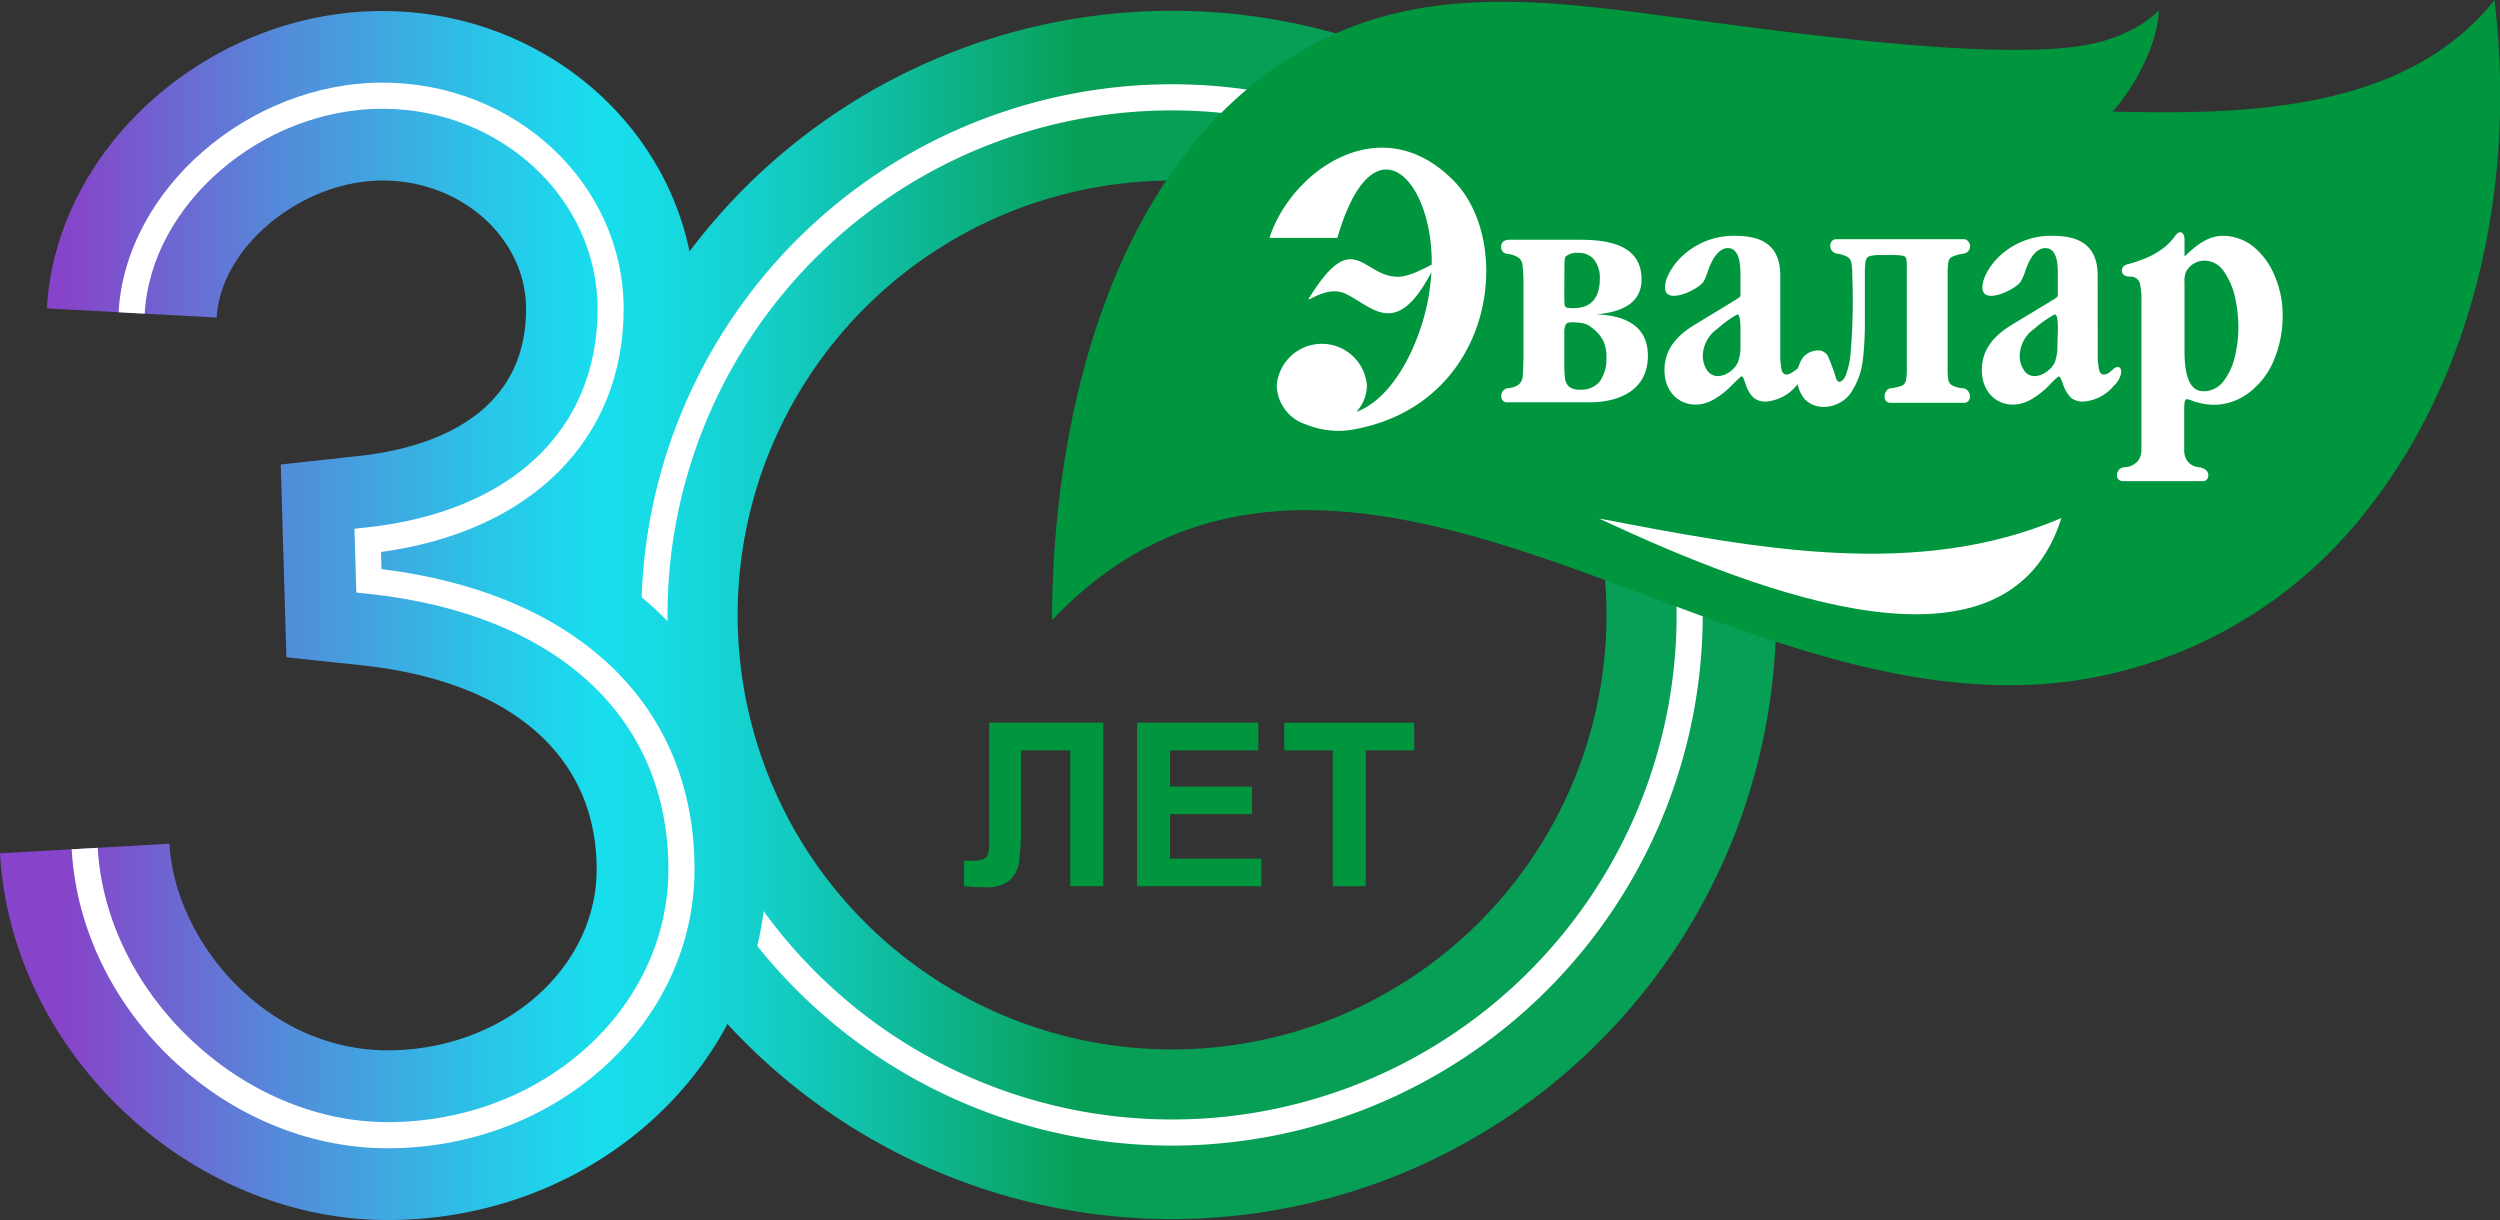 <svg xmlns="http://www.w3.org/2000/svg" xmlns:xlink="http://www.w3.org/1999/xlink" viewBox="0 0 319.5 155.92"><rect x="0" y="0" width="319.5" height="155.92" fill="#333333" stroke="none"/><defs><style>.cls-1{fill:url(#Безымянный_градиент_40);}.cls-2,.cls-5{fill:#fff;}.cls-3{fill:url(#Безымянный_градиент_40-2);}.cls-4,.cls-6{fill:#00963e;}.cls-4,.cls-5{fill-rule:evenodd;}</style><linearGradient id="Безымянный_градиент_40" x1="6.85" y1="78.59" x2="138.19" y2="78.59" gradientUnits="userSpaceOnUse"><stop offset="0.01" stop-color="#8743c9"/><stop offset="0.23" stop-color="#528dda"/><stop offset="0.43" stop-color="#28c7e8"/><stop offset="0.53" stop-color="#18deed"/><stop offset="0.59" stop-color="#17dae3"/><stop offset="0.69" stop-color="#14cfca"/><stop offset="0.81" stop-color="#0fbda0"/><stop offset="0.96" stop-color="#09a566"/><stop offset="1" stop-color="#079e56"/></linearGradient><linearGradient id="Безымянный_градиент_40-2" x1="6.85" y1="78.66" x2="138.19" y2="78.66" xlink:href="#Безымянный_градиент_40"/></defs><g id="Слой_2" data-name="Слой 2"><g id="Слой_3" data-name="Слой 3"><path class="cls-1" d="M149.8,155.8A77.21,77.21,0,1,1,227,78.59,77.3,77.3,0,0,1,149.8,155.8Zm0-132.72a55.52,55.52,0,1,0,55.51,55.51A55.58,55.58,0,0,0,149.8,23.08Z"/><path class="cls-2" d="M149.8,146.41a67.82,67.82,0,1,1,67.81-67.82A67.89,67.89,0,0,1,149.8,146.41Zm0-132.3a64.48,64.48,0,1,0,64.47,64.48A64.55,64.55,0,0,0,149.8,14.11Z"/><path class="cls-3" d="M49.55,155.92c-25.42,0-48.11-21.46-49.55-46.87l21.65-1.22c.71,12.49,12.34,26.4,27.9,26.4,14.72,0,26.7-10.37,26.7-23.13C76.25,96.54,65.23,87,46,85L36.6,84l-.72-24.64,10-1.09c8-.86,21.35-4.46,21.35-18.79,0-9-8.22-16.41-18.32-16.41-10.41,0-20.72,8.51-21.22,17.51L6,39.41c1.13-20.61,20.76-38,42.87-38s40,17.09,40,38.1a37.59,37.59,0,0,1-15.46,31.1C91.1,79.93,97.94,96.24,97.94,111.1,97.94,135.81,76.23,155.92,49.55,155.92Z"/><path class="cls-2" d="M49.55,146.75c-20.72,0-39.22-17.5-40.39-38.21l3.33-.19c1.06,18.68,18.38,35.06,37.06,35.06,19.78,0,35.87-14.49,35.87-32.31,0-19.52-14.37-32.69-38.43-35.22l-1.45-.15-.24-8.16,1.53-.16c18.5-2,29.54-12.45,29.54-27.92C76.37,25.38,64,13.9,48.87,13.9c-15.42,0-29.61,12.24-30.38,26.19l-3.33-.18C16,24.28,31.77,10.56,48.87,10.56s30.83,13,30.83,28.93c0,16.65-11.82,28.44-31,31.05l.06,2.19c25.06,3.11,40,17.37,40,38.37C88.76,130.75,71.17,146.75,49.55,146.75Z"/><path class="cls-4" d="M134.45,79.21c.08-25.11,7-53.74,26.17-68.82,16.73-13.19,34.62-10.68,54-8.1,13.92,1.86,31,4.16,43.45,4.08,6.18-.06,12.8-.37,17.82-5-.1,4-2.9,9.61-5.93,12.9,14.81.26,37,.68,48.83-14.26,2.93,24.24-3,48.23-16.06,64.89a57.86,57.86,0,0,1-40.58,22.44C234.76,89.74,208.41,72.78,182.19,67c-18.18-4-34.27-1.93-47.74,12.25"/><path class="cls-5" d="M204.36,66.27c20.13,3.82,40.55,7.87,59.09-.07-6.81,21.71-37.63,10.09-59.09.07"/><path class="cls-5" d="M173.43,52.61c5.51-2.16,8.75-10.71,9.32-15.93.09-.66.14-1.28.19-1.91-4.59,8.8-7.65,4.26-11.12,2.71-2.35-1-5,1.39-4.52.61,5.67-9.17,6.76-2.83,11.25-2.72,1.49.06,3.53-1.12,4.42-1.54.18-10.9-7.47-19.18-12.06-3.43-2.7,0-6.59,0-8.67,0,2.73-8.46,13.94-16.51,23.13-7.7,8.33,7.62,5.95,29.1-12.69,32.24a11,11,0,0,1-5.79-.7,5.35,5.35,0,0,1-3.72-5,5.78,5.78,0,0,1,11.52,0,5,5,0,0,1-1.26,3.29"/><path class="cls-2" d="M263,42.08c0-1.28-.13-1.9-.39-1.9A13.59,13.59,0,0,0,260,42a4.34,4.34,0,0,0-1.88,3.43,3.23,3.23,0,0,0,.52,1.85,1.61,1.61,0,0,0,1.38.79,2.64,2.64,0,0,0,1.44-.5,3.13,3.13,0,0,0,1.13-1.23,5.66,5.66,0,0,0,.34-2Zm5.09,3a9.78,9.78,0,0,0,.16,2.11c.1.47.31.68.65.68a1.46,1.46,0,0,0,.88-.44c.21-.19.56-.53.84-.53s.47.19.47.63a2.69,2.69,0,0,1-.91,1.73,5.58,5.58,0,0,1-3.89,2.06,2.41,2.41,0,0,1-1.62-.49,4.32,4.32,0,0,1-1-1.68,5.67,5.67,0,0,0-.34-.84c-.14-.23-.24-.26-.42-.07a10.58,10.58,0,0,0-.91.88,10.79,10.79,0,0,1-2.25,1.83c-3,1.86-6.47.16-6.47-3.66,0-2.73,1.67-4.46,3.81-5.77l5.3-3.21c.7-.45.6-.34.6-1.16V35.29c0-1.12.06-3.58-1.59-3.58-1.05,0-1.91,1-2.54,2.85a7.77,7.77,0,0,1-.6,1.41c-.6,1-4.91,3.11-4.91.78,0-1.49,1.33-3.29,2.4-4.2a9.56,9.56,0,0,1,6.62-2.41c3.62,0,5.71,1.42,5.71,5.08Z"/><path class="cls-2" d="M279.18,44.88c0,3.42.8,5.12,2.4,5.12a3.16,3.16,0,0,0,2.56-1.25,8.17,8.17,0,0,0,1.47-3.14,16.17,16.17,0,0,0,.46-3.79,18.45,18.45,0,0,0-.44-3.87,9.36,9.36,0,0,0-1.44-3.29,3,3,0,0,0-2.51-1.35,2.67,2.67,0,0,0-2.3,1.41,3,3,0,0,0-.2,1.41Zm0-12.09c1.38-1.34,2.95-2.65,4.9-2.65A6.28,6.28,0,0,1,288,31.53a9.5,9.5,0,0,1,2.72,3.76,12.53,12.53,0,0,1,1,5.07,14.43,14.43,0,0,1-1.15,5.75,9.89,9.89,0,0,1-3.19,4.1,7.35,7.35,0,0,1-4.46,1.52,8.33,8.33,0,0,1-3-.61.51.51,0,0,1-.23-.08,1,1,0,0,0-.29,0c-.19,0-.26.46-.26,1.43v5.25a2.46,2.46,0,0,0,.36,1.13,2,2,0,0,0,1.57.86c.76.16,1.15.5,1.15,1a.71.71,0,0,1-.81.78H271.39c-.55,0-.84-.27-.84-.78a1,1,0,0,1,.95-1,2.34,2.34,0,0,0,1.77-.86,2.15,2.15,0,0,0,.4-1.13V38.56a8.28,8.28,0,0,0-.24-2.49,1.23,1.23,0,0,0-1.18-.72c-.2,0-.42,0-.59-.09a.72.72,0,0,1-.3-1.17,1.25,1.25,0,0,1,.76-.37c1.36-.39,4.05-1.22,5.65-3.29.15-.18.25-.36.36-.47.55-.6,1-.16,1.05.53,0,.39,0,.8,0,1.2Z"/><path class="cls-2" d="M240.39,32.6a4.71,4.71,0,0,0-1.43.13.78.78,0,0,0-.52.58,8.26,8.26,0,0,0-.11,1.54v6.27a41.27,41.27,0,0,1-.26,4.91,9.53,9.53,0,0,1-1.49,4.11c-1.22,1.9-4.33,2.64-6,.8a4.48,4.48,0,0,1-.16-5.25c.73-.89,2.43-1.39,3.16-.23a22.93,22.93,0,0,1,1.1,3c.39.79,1,0,1.19-.46a10.08,10.08,0,0,0,.61-2.56,80.43,80.43,0,0,0,.24-10.3,8.23,8.23,0,0,0-.13-1.62,1.07,1.07,0,0,0-.47-.68,4.41,4.41,0,0,0-1.26-.42,1,1,0,0,1-.78-1.56.69.69,0,0,1,.55-.29H251a.65.65,0,0,1,.54.29.94.94,0,0,1-.65,1.56,5.31,5.31,0,0,0-1.41.4.9.9,0,0,0-.47.62,8.52,8.52,0,0,0-.1,1.7V47a7.51,7.51,0,0,0,.1,1.59,1,1,0,0,0,.47.66,4,4,0,0,0,1.31.37c1.15,0,1.33,1.86.23,1.86H241.6c-1.15,0-.87-1.86.1-1.86a6.59,6.59,0,0,0,1.39-.34,1,1,0,0,0,.49-.66,7.59,7.59,0,0,0,.11-1.62V34.14a5,5,0,0,0-.08-1.1.52.52,0,0,0-.45-.36,7.29,7.29,0,0,0-1.3-.08Z"/><path class="cls-2" d="M222.43,42.08c0-1.28-.13-1.9-.39-1.9A13,13,0,0,0,219.51,42a4.33,4.33,0,0,0-1.89,3.43,3.3,3.3,0,0,0,.52,1.85,1.67,1.67,0,0,0,1.39.79,2.81,2.81,0,0,0,1.46-.5,3.2,3.2,0,0,0,1.1-1.23,5.25,5.25,0,0,0,.34-2Zm5.09,3a10.65,10.65,0,0,0,.15,2.11c.11.47.35.68.66.68.62,0,1.88-1.18,2.3-1.57a1.14,1.14,0,0,1,.68-.31c.3,0-.79,1.1-.79,1.54,0,.29.29.29.08.63a12.28,12.28,0,0,1-1,1.1,5.6,5.6,0,0,1-3.89,2.06,2.36,2.36,0,0,1-1.6-.49,4,4,0,0,1-1-1.68c-.11-.29-.19-.58-.31-.84s-.27-.26-.44-.07-.48.44-.92.88a10.54,10.54,0,0,1-2.25,1.83c-3,1.86-6.47.16-6.47-3.66,0-2.73,1.69-4.46,3.83-5.77l5.28-3.21c.7-.45.6-.34.6-1.16V35.29c0-1.12,0-3.58-1.6-3.58-1,0-1.88,1-2.53,2.85a8.07,8.07,0,0,1-.57,1.41c-.6,1-4.94,3.11-4.94.78,0-1.49,1.33-3.29,2.4-4.2a9.57,9.57,0,0,1,6.61-2.41c3.63,0,5.72,1.42,5.72,5.08Z"/><path class="cls-2" d="M199.92,46.66a14.37,14.37,0,0,0,.1,1.8,1.69,1.69,0,0,0,.55,1,2.26,2.26,0,0,0,1.41.34,3,3,0,0,0,2.51-1.1,5,5,0,0,0,.81-3,4.59,4.59,0,0,0-.45-2.23,4.75,4.75,0,0,0-1.46-1.62,2.38,2.38,0,0,0-1.13-.54,6.43,6.43,0,0,0-1.49-.11c-.36,0-.59.11-.69.32a2.56,2.56,0,0,0-.16,1.09Zm0-8.65a8.11,8.11,0,0,0,.05,1,.44.44,0,0,0,.26.31,4.07,4.07,0,0,0,.86.06c2.24,0,3.37-1.28,3.37-3.79a3.75,3.75,0,0,0-.73-2.4,2.45,2.45,0,0,0-2-.87,2.21,2.21,0,0,0-1.64.47c-.11.08-.16.61-.16,1.57ZM194.7,36.8a22,22,0,0,0-.11-2.79,1.43,1.43,0,0,0-.5-1.07,3.33,3.33,0,0,0-1.41-.5.84.84,0,0,1-.84-.86c0-.62.38-.94,1.11-.94l8.93,0c3.53,0,7.91.58,7.91,5.06,0,2.67-1.94,4.16-5.8,4.47,3.45.14,6.61,1.29,6.61,5.31,0,4.46-3.79,5.93-7.42,5.93s-7.07,0-10.6,0a.69.69,0,0,1-.52-.21,1,1,0,0,1,.62-1.59,2.74,2.74,0,0,0,1.44-.48,1.75,1.75,0,0,0,.5-1.12c0-.49.08-1.41.08-2.75Z"/><path class="cls-6" d="M126.33,92.36H141v20.9h-4.22V95.9h-6.29v8.92a37.7,37.7,0,0,1-.25,5.35,3.83,3.83,0,0,1-1.25,2.37,4.67,4.67,0,0,1-3.1.85c-.5,0-1.39,0-2.7-.14V110l1,0a3.09,3.09,0,0,0,1.78-.36c.3-.24.45-.82.45-1.75V92.36Z"/><path class="cls-6" d="M145.32,113.26V92.36h15.49V95.9H149.54v4.63H160v3.52H149.54v5.69h11.67v3.52Z"/><path class="cls-6" d="M170.33,113.26V95.9h-6.2V92.36h16.61V95.9h-6.19v17.36Z"/></g></g></svg>